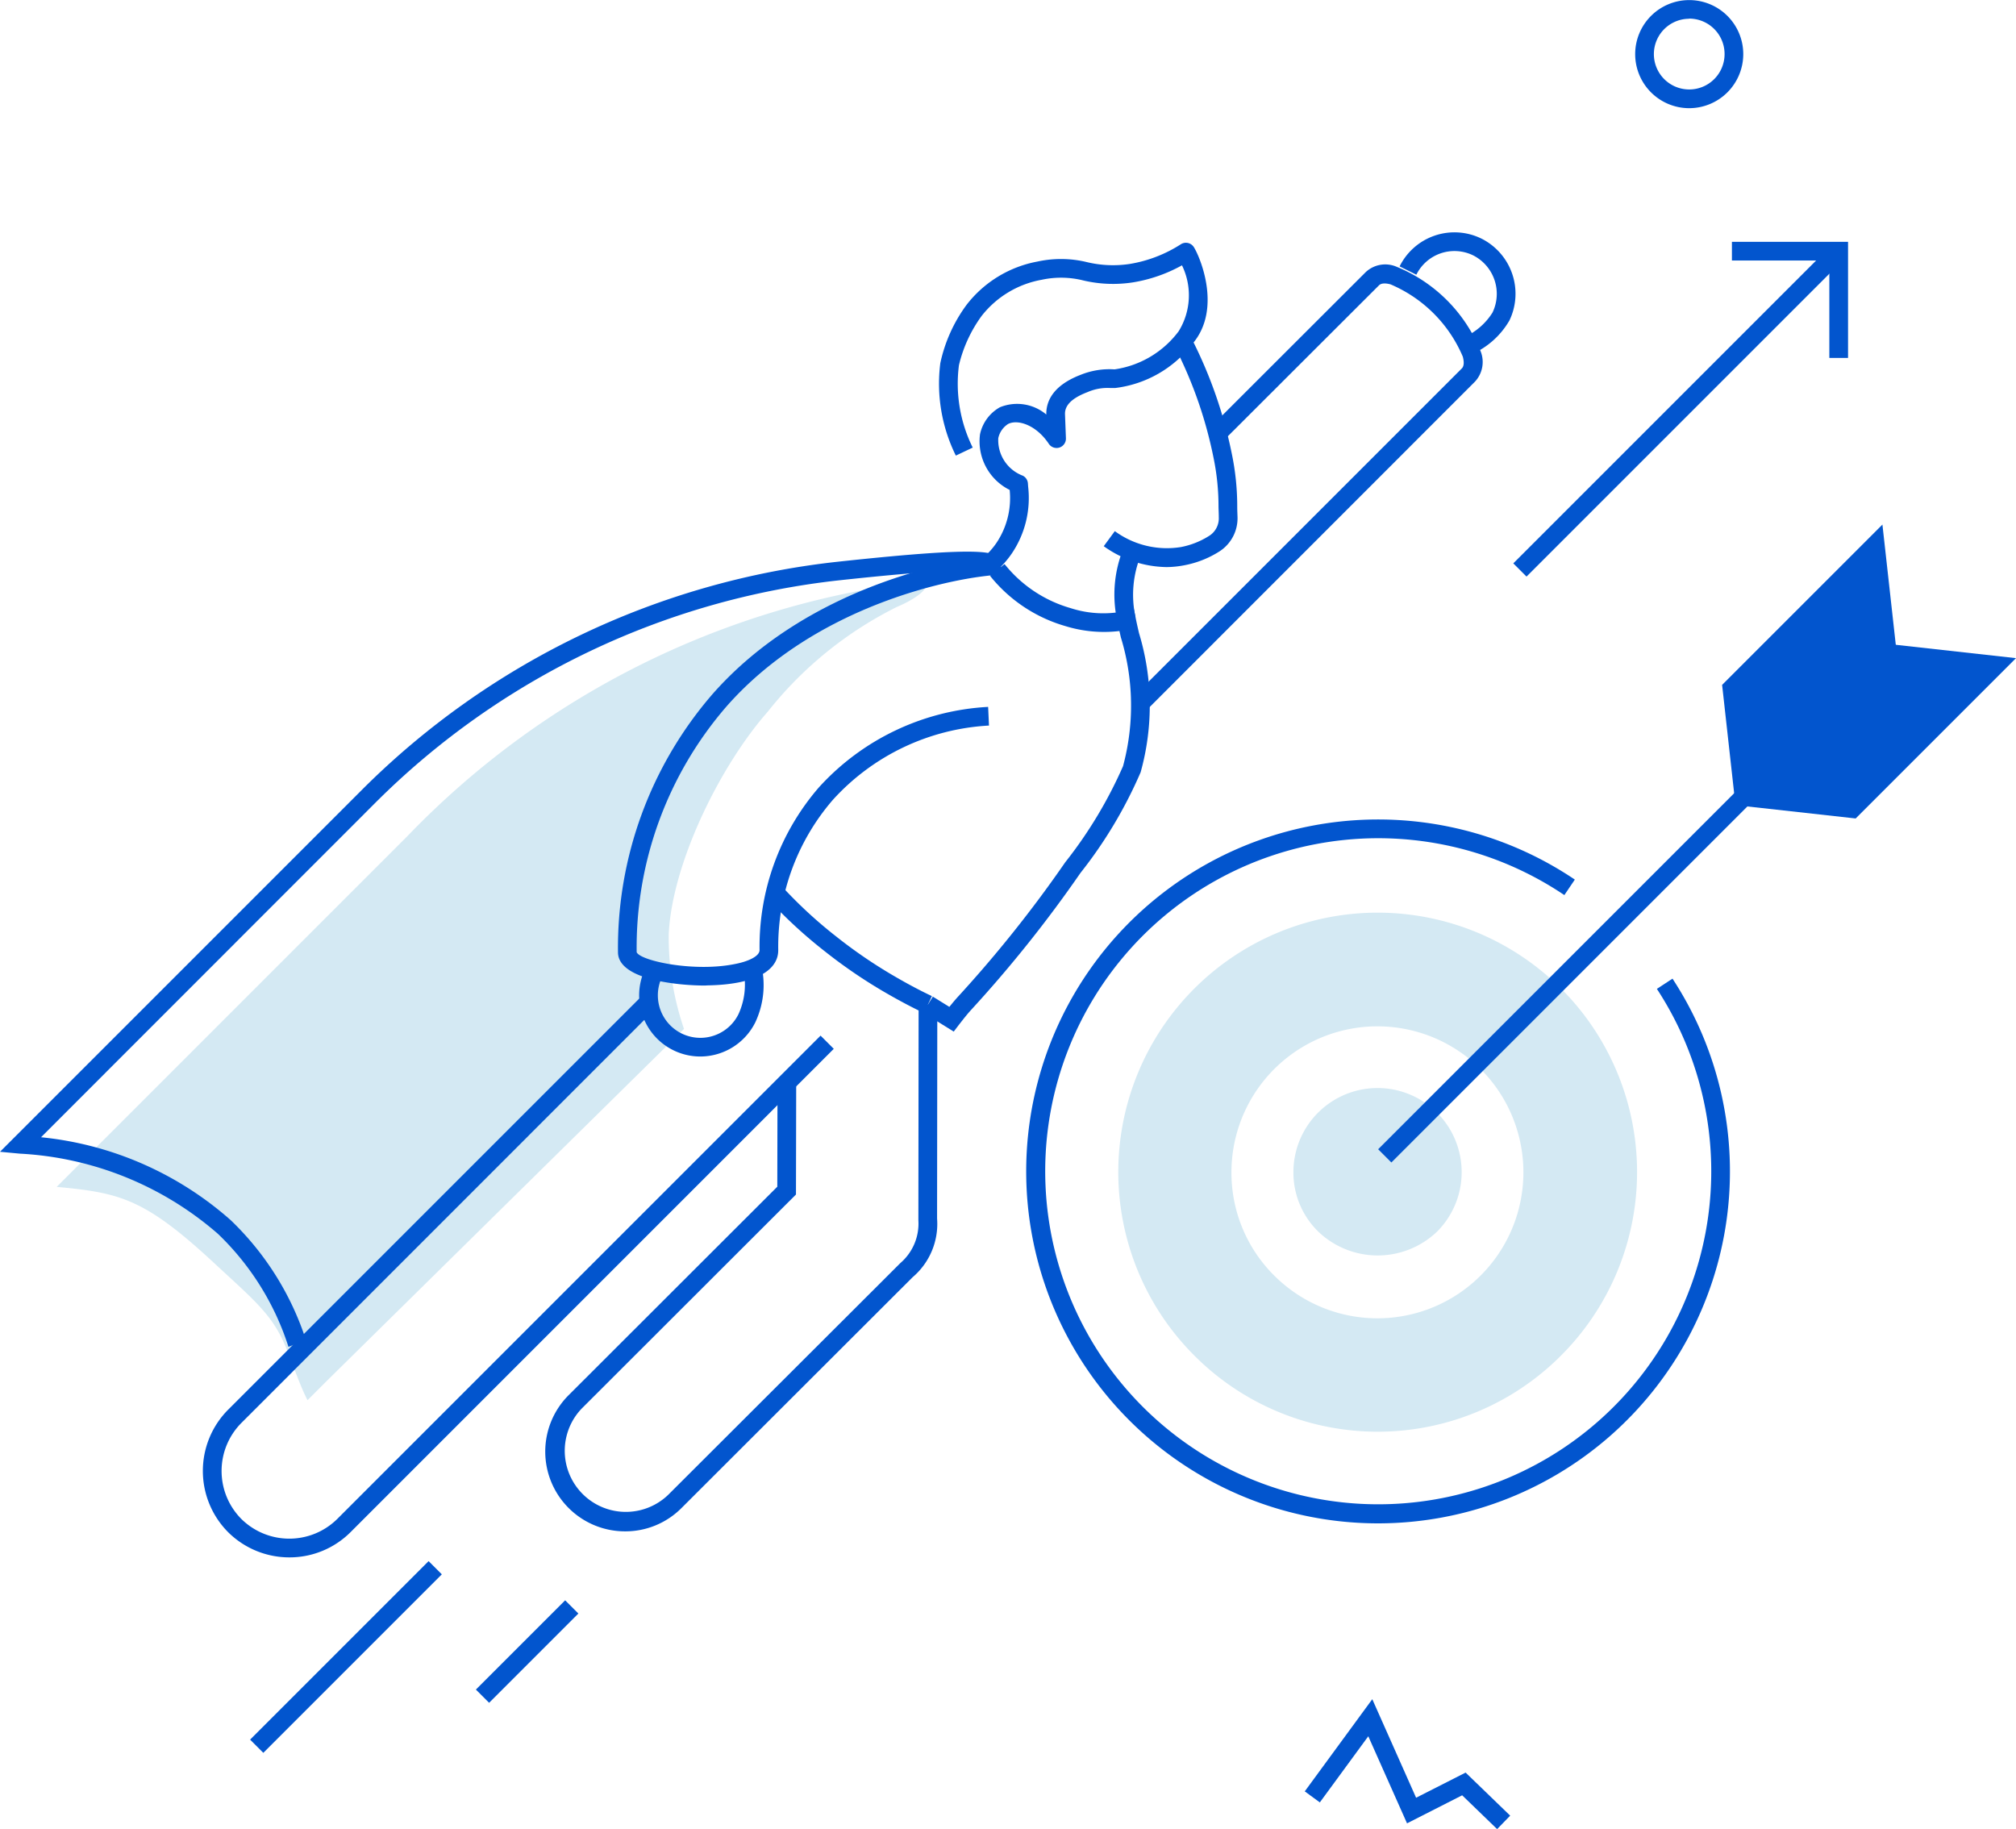 <svg xmlns="http://www.w3.org/2000/svg" width="87.778" height="79.637" viewBox="0 0 87.778 79.637"><defs><style>.a{fill:#d4e9f3;}.b{fill:#0255ce;}</style></defs><g transform="translate(-272.552 -1012.086)"><path class="a" d="M813.622,324.051a36.954,36.954,0,0,0-22.063,11.063l-15.265,15.265c2.753.259,3.818.49,6.886,3.345,1.768,1.638,2.533,2.248,3.113,3.684.349.873.608,1.65.923,2.258l.844-.844,15.548-15.32a12.342,12.342,0,0,1-.666-4.108c.139-3.089,2.231-7.344,4.32-9.712a16.6,16.6,0,0,1,5.618-4.555C814.121,324.606,814.6,323.944,813.622,324.051Z" transform="translate(-501.274 713.382)"/><path class="b" d="M981.885,506.637l-1.523-1.472-2.4,1.221-1.687-3.791-2.11,2.88-.656-.481,2.94-4.013,1.908,4.29,2.156-1.095,1.94,1.875Z" transform="translate(-644.147 585.086)"/><path class="b" d="M1028.9,233a2.353,2.353,0,1,1,2.353-2.353A2.356,2.356,0,0,1,1028.9,233Zm0-3.893a1.539,1.539,0,1,0,1.539,1.539A1.541,1.541,0,0,0,1028.9,229.1Z" transform="translate(-682.798 783.796)"/><rect class="b" width="10.991" height="0.814" transform="translate(283.442 1087.827) rotate(-45)"/><rect class="b" width="5.496" height="0.814" transform="translate(293.273 1085.648) rotate(-45)"/><rect class="b" width="19.347" height="0.814" transform="translate(338.442 1036.614) rotate(-45)"/><path class="b" d="M1047.121,272.155h-.814v-4.242h-4.242V267.1h5.056Z" transform="translate(-694.104 755.515)"/><path class="b" d="M776.673,351.441a11.769,11.769,0,0,0-3.073-4.92,14.271,14.271,0,0,0-8.625-3.49l-.862-.081,15.761-15.761a34.619,34.619,0,0,1,20.671-9.924c6.827-.74,6.959-.413,7.111-.035l-.755.3a.291.291,0,0,0,.137.158c-.144-.058-1.031-.2-6.405.383a33.8,33.8,0,0,0-20.183,9.69L765.9,342.317a14.656,14.656,0,0,1,8.256,3.608,12.631,12.631,0,0,1,3.279,5.226Z" transform="translate(-491.561 719.283)"/><path class="b" d="M855.1,412.44a3.473,3.473,0,0,1-2.456-5.926l9.089-9.079.009-4.4.814,0-.01,4.739-9.327,9.317a2.66,2.66,0,0,0,3.761,3.761L867.09,400.76a2.265,2.265,0,0,0,.786-1.86l0-.053.01-9.342h.814l-.01,9.317a3.045,3.045,0,0,1-1.068,2.556L857.56,411.427A3.449,3.449,0,0,1,855.1,412.44Z" transform="translate(-555.337 666.319)"/><path class="b" d="M800.436,412.389a3.78,3.78,0,0,1-2.67-1.1,3.781,3.781,0,0,1,0-5.327l18.085-18.085.575.575L798.34,406.542a2.967,2.967,0,0,0,0,4.17,2.971,2.971,0,0,0,4.185,0l21.039-21.039.575.575L803.1,411.29A3.755,3.755,0,0,1,800.436,412.389Z" transform="translate(-515.284 667.503)"/><path class="b" d="M991.878,270.879l-.294-.759a2.8,2.8,0,0,0,1.188-1.047,1.877,1.877,0,0,0-.833-2.491,1.851,1.851,0,0,0-2.48.838l-.729-.361a2.665,2.665,0,0,1,3.57-1.207,2.686,2.686,0,0,1,1.212,3.56A3.543,3.543,0,0,1,991.878,270.879Z" transform="translate(-655.238 756.626)"/><path class="b" d="M946.214,290.269l-.576-.575,14.4-14.4c.117-.117.088-.345.042-.514a5.936,5.936,0,0,0-3.148-3.147c-.166-.044-.386-.072-.5.042l-6.71,6.7-.575-.576,6.708-6.7a1.245,1.245,0,0,1,1.284-.255,6.641,6.641,0,0,1,3.725,3.722,1.257,1.257,0,0,1-.251,1.3Z" transform="translate(-623.837 752.833)"/><path class="b" d="M943.986,292.881a4.8,4.8,0,0,1-2.736-.909l.482-.656a3.834,3.834,0,0,0,2.878.693,3.529,3.529,0,0,0,1.249-.5.9.9,0,0,0,.4-.79c0-.157-.008-.3-.012-.444a10.462,10.462,0,0,0-.219-2.164,18.637,18.637,0,0,0-1.622-4.7l.725-.37a19.546,19.546,0,0,1,1.695,4.907,11.237,11.237,0,0,1,.236,2.309c0,.138.007.283.012.436a1.715,1.715,0,0,1-.778,1.5,4.341,4.341,0,0,1-1.536.609A4.2,4.2,0,0,1,943.986,292.881Z" transform="translate(-620.64 743.895)"/><path class="b" d="M917.261,281.606l-.521-.625a3.328,3.328,0,0,0,.6-.661,3.5,3.5,0,0,0,.579-2.311,2.363,2.363,0,0,1-1.292-2.42,1.768,1.768,0,0,1,.866-1.179,1.977,1.977,0,0,1,2.021.316c-.012-.521.236-1.233,1.456-1.714l.044-.017a3.338,3.338,0,0,1,1.47-.235,4.236,4.236,0,0,0,2.791-1.657,2.976,2.976,0,0,0,.146-2.873,6.57,6.57,0,0,1-2.145.744,5.667,5.667,0,0,1-2.137-.082,3.979,3.979,0,0,0-1.826-.033,4.277,4.277,0,0,0-2.614,1.573,5.974,5.974,0,0,0-.989,2.147,6.263,6.263,0,0,0,.6,3.586l-.735.349a7.066,7.066,0,0,1-.676-4.025,6.594,6.594,0,0,1,1.143-2.539,5.064,5.064,0,0,1,3.091-1.885,4.779,4.779,0,0,1,2.155.027,4.876,4.876,0,0,0,1.859.078,5.873,5.873,0,0,0,2.228-.859.407.407,0,0,1,.544.1c.2.265,1.307,2.652-.035,4.229a4.994,4.994,0,0,1-3.375,1.932c-.064,0-.131,0-.2,0a2.16,2.16,0,0,0-.965.163l-.077.031c-.647.255-.954.565-.939.95l.04,1.046a.407.407,0,0,1-.745.24c-.538-.81-1.337-1.081-1.769-.867a.975.975,0,0,0-.431.62,1.652,1.652,0,0,0,1.065,1.633.407.407,0,0,1,.225.336l.01.14a4.314,4.314,0,0,1-.713,2.914A4.135,4.135,0,0,1,917.261,281.606Z" transform="translate(-601.405 755.408)"/><path class="b" d="M869.341,387.23a2.664,2.664,0,0,1-2.38-3.845l.73.361a1.851,1.851,0,1,0,3.319,1.64,3.074,3.074,0,0,0,.227-1.853l.774-.253a3.817,3.817,0,0,1-.272,2.47A2.68,2.68,0,0,1,869.341,387.23Z" transform="translate(-566.304 670.855)"/><path class="b" d="M867.065,336.222c-1.16,0-3.763-.249-3.784-1.434a16.862,16.862,0,0,1,4.128-11.269c4.091-4.639,10.427-5.9,12.523-6l.037.813c-2,.091-8.046,1.3-11.95,5.723a16.033,16.033,0,0,0-3.925,10.717c.165.378,2.539.888,4.343.5.491-.1,1.013-.317,1.008-.6a10.594,10.594,0,0,1,2.587-7.082,10.728,10.728,0,0,1,7.365-3.5l.037.813a9.892,9.892,0,0,0-6.792,3.228,9.766,9.766,0,0,0-2.384,6.529c.017.954-1.1,1.521-3.066,1.555Z" transform="translate(-563.821 718.773)"/><path class="b" d="M913.571,339.174l-1.338-.83.429-.692.719.446c.115-.142.235-.288.358-.424a54.391,54.391,0,0,0,4.685-5.869,19.14,19.14,0,0,0,2.519-4.188,10.145,10.145,0,0,0-.095-5.606l-.063-.277a5.692,5.692,0,0,1-2.343-.212,6.5,6.5,0,0,1-3.292-2.194l.635-.508a5.683,5.683,0,0,0,2.875,1.917,4.629,4.629,0,0,0,2.356.131l.4-.084.081.4c.039.194.088.41.142.644a10.827,10.827,0,0,1,.07,6.055,19.51,19.51,0,0,1-2.62,4.384,55.229,55.229,0,0,1-4.754,5.955c-.184.2-.366.436-.542.661Z" transform="translate(-599.493 717.826)"/><path class="b" d="M894.185,376.078c-.574-.272-1.187-.6-1.821-.973a22,22,0,0,1-2.512-1.728,20.405,20.405,0,0,1-2.442-2.253l.6-.551a19.584,19.584,0,0,0,2.346,2.165,21.125,21.125,0,0,0,2.422,1.666c.613.361,1.2.677,1.755.938Z" transform="translate(-581.406 680.113)"/><path class="b" d="M943.037,319.457a5.336,5.336,0,0,1,.263-3.3l.749.318-.375-.159.375.159a4.576,4.576,0,0,0-.24,2.721Z" transform="translate(-621.816 719.764)"/><path class="a" d="M971.69,406.529a3.589,3.589,0,0,0,1.079,2.59,3.74,3.74,0,0,0,5.18,0,3.663,3.663,0,1,0-6.259-2.59Z" transform="translate(-642.822 656.586)"/><path class="a" d="M946.893,394.044a11.268,11.268,0,0,0,15.972,0,11.294,11.294,0,1,0-15.972,0Zm1.619-7.986a6.356,6.356,0,1,1,1.862,4.506A6.305,6.305,0,0,1,948.512,386.058Z" transform="translate(-622.342 677.058)"/><path class="b" d="M944.121,390.446a15.323,15.323,0,1,1,8.568-28.029l-.456.675a14.5,14.5,0,1,0,4.029,4.084l.68-.446a15.325,15.325,0,0,1-12.822,23.716Z" transform="translate(-611.568 687.965)"/><path class="b" d="M1041.077,324.69l6.98-6.981-.582-5.235-6.98,6.98Z" transform="translate(-692.961 722.451)"/><path class="b" d="M1042.639,338.751l6.98-6.981,5.235.582-6.981,6.98Z" transform="translate(-694.524 708.389)"/><rect class="b" width="31.467" height="0.814" transform="translate(332.558 1062.123) rotate(-45)"/></g></svg>